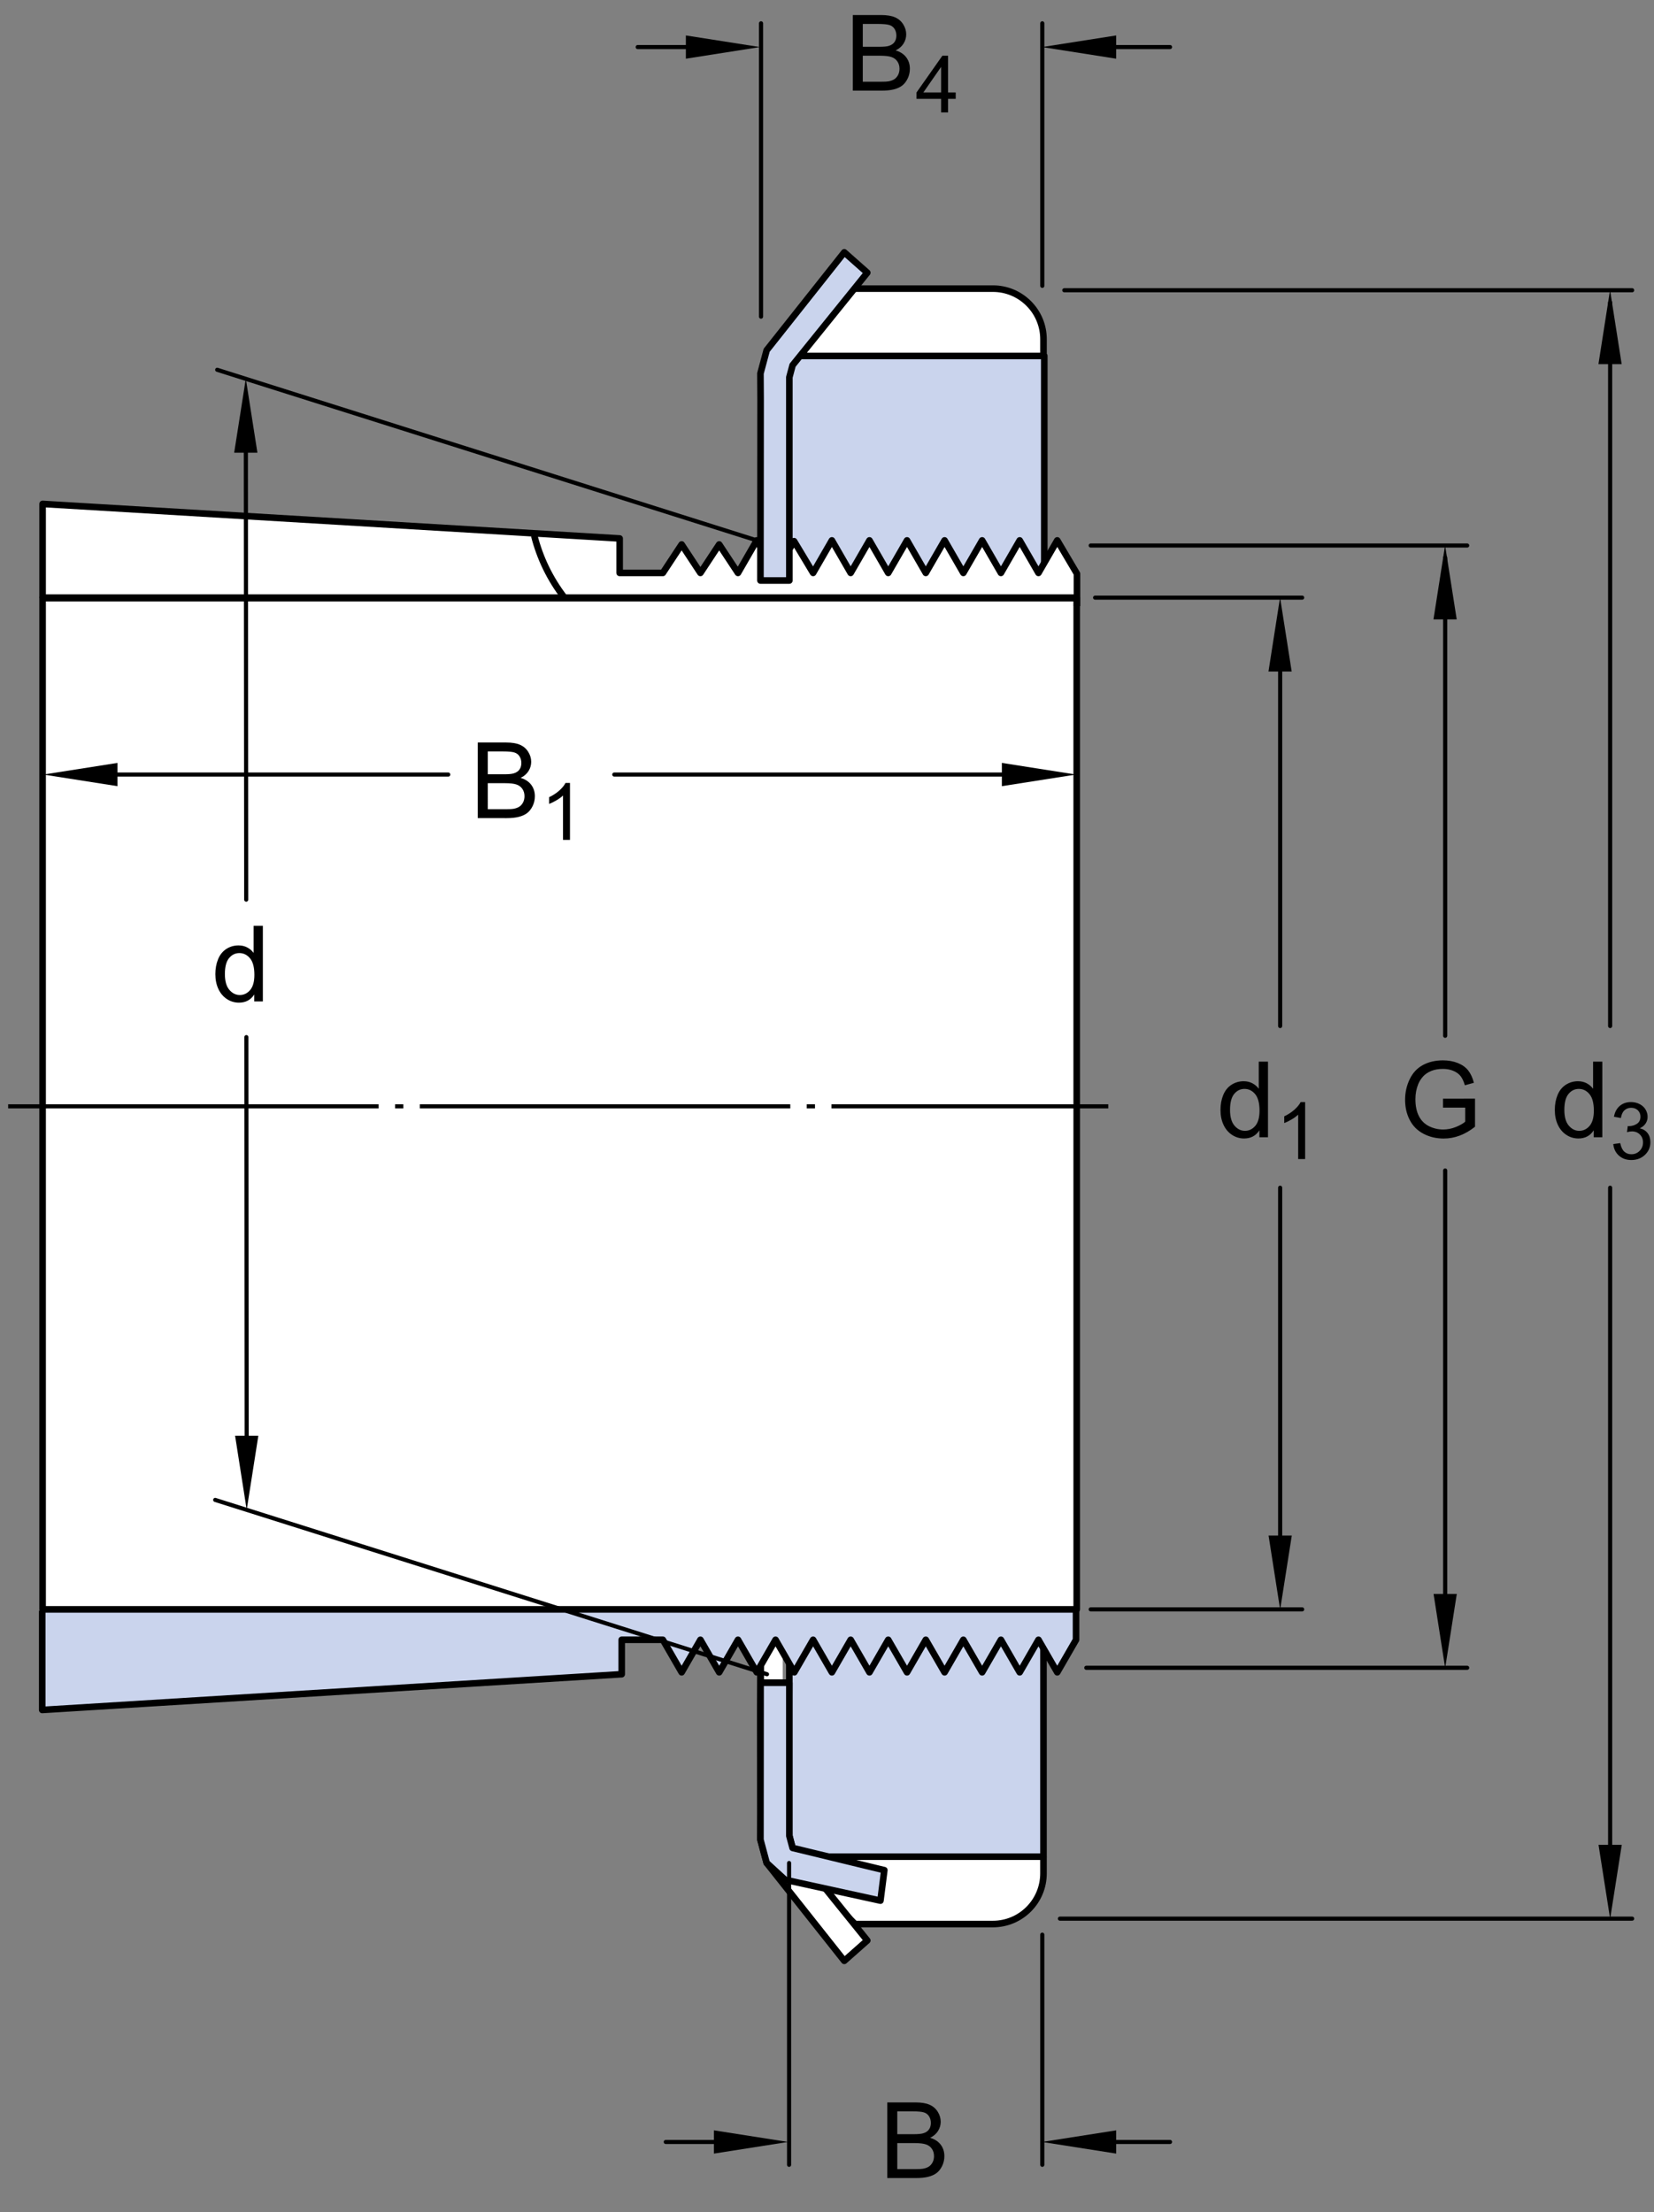 <?xml version="1.0" encoding="utf-8"?>
<!-- Generator: Adobe Illustrator 15.1.0, SVG Export Plug-In . SVG Version: 6.00 Build 0)  -->
<!DOCTYPE svg PUBLIC "-//W3C//DTD SVG 1.1//EN" "http://www.w3.org/Graphics/SVG/1.1/DTD/svg11.dtd">
<svg version="1.1" id="Lager_1" xmlns="http://www.w3.org/2000/svg" xmlns:xlink="http://www.w3.org/1999/xlink" x="0px" y="0px"
	 width="187.93px" height="251.337px" viewBox="0 0 187.93 251.337" enable-background="new 0 0 187.93 251.337"
	 xml:space="preserve">
<rect x="0" y="0" width="187.93" height="251.337" fill="#808080" stroke="none"/>
<g>
	<path fill="#FFFFFF" d="M118.562,40.445v-1.908c0-1.527-0.602-2.984-1.684-4.063c-1.078-1.08-2.533-1.683-4.061-1.683H93.801
		l-6.746,11.702L118.562,40.445z"/>
	<path fill="none" stroke="#000000" stroke-width="0.748" stroke-linejoin="round" stroke-miterlimit="1" d="M93.801,32.791h19.018
		c1.527,0,2.982,0.603,4.061,1.683c1.082,1.079,1.684,2.536,1.684,4.063v1.908"/>
	<rect x="86.402" y="186.64" fill="#FFFFFF" width="2.535" height="4.533"/>
	<polyline fill="#CAD4ED" stroke="#000000" stroke-width="0.748" stroke-linejoin="round" stroke-miterlimit="1" points="
		89.459,64.687 89.459,40.44 118.652,40.44 118.652,64.342 	"/>
	<g>
		<g>
			<polygon fill="#FFFFFF" points="122.252,183.9 122.252,65.177 120.127,61.392 117.992,65.088 115.859,61.392 113.727,65.088 
				111.592,61.392 109.457,65.088 107.324,61.392 105.189,65.088 103.057,61.392 100.922,65.088 98.789,61.392 96.654,65.088 
				94.521,61.392 92.387,65.088 90.221,61.481 88.119,65.088 85.984,61.392 83.85,65.088 81.715,61.854 79.582,65.088 
				77.449,61.854 75.314,65.088 70.406,65.088 70.406,61.172 4.84,57.25 4.84,183.679 			"/>
		</g>
	</g>
	<path fill="#FFFFFF" d="M118.562,210.837v1.91c0,1.525-0.602,2.982-1.684,4.062c-1.078,1.078-2.533,1.684-4.061,1.684H93.801
		l-6.746-11.703L118.562,210.837z"/>
	<polyline fill="#CAD4ED" stroke="#000000" stroke-width="0.748" stroke-linejoin="round" stroke-miterlimit="1" points="
		89.686,185.615 89.686,210.933 118.562,210.933 118.562,185.306 	"/>
	
		<line fill="none" stroke="#000000" stroke-width="0.468" stroke-dasharray="42.094,1.871,0.935,1.871" x1="0.928" y1="125.689" x2="125.928" y2="125.689"/>
	
		<line fill="none" stroke="#000000" stroke-width="0.748" stroke-linejoin="round" stroke-miterlimit="1" x1="4.84" y1="67.897" x2="122.262" y2="67.897"/>
	<polyline fill="#CAD4ED" stroke="#000000" stroke-width="0.748" stroke-linejoin="round" stroke-miterlimit="1" points="
		122.262,182.99 122.262,186.291 120.127,189.986 117.992,186.291 115.859,189.986 113.727,186.291 111.592,189.986 
		109.457,186.291 107.324,189.986 105.189,186.291 103.057,189.986 100.922,186.291 98.789,189.986 96.654,186.291 94.521,189.986 
		92.387,186.291 90.25,189.986 88.119,186.291 85.984,189.986 83.85,186.291 81.715,189.986 79.582,186.291 77.449,189.986 
		75.314,186.291 70.639,186.291 70.639,190.205 4.797,194.263 4.797,182.99 	"/>
	<polyline fill="none" stroke="#000000" stroke-width="0.748" stroke-linejoin="round" stroke-miterlimit="1" points="4.84,67.93 
		4.84,57.25 70.406,61.172 70.406,65.088 75.314,65.088 77.449,61.854 79.582,65.088 81.715,61.854 83.85,65.088 85.984,61.392 
		88.119,65.088 90.221,61.481 92.387,65.088 94.521,61.392 96.654,65.088 98.789,61.392 100.922,65.088 103.057,61.392 
		105.189,65.088 107.324,61.392 109.457,65.088 111.592,61.392 113.727,65.088 115.859,61.392 117.992,65.088 120.127,61.392 
		122.365,65.177 122.365,68.857 	"/>
	
		<line fill="none" stroke="#000000" stroke-width="0.468" stroke-dasharray="42.094,1.871,0.935,1.871" x1="95.867" y1="222.974" x2="95.867" y2="222.974"/>
	<path fill="none" stroke="#000000" stroke-width="0.748" stroke-linejoin="round" stroke-miterlimit="1" d="M118.562,210.933
		v1.908c0,1.527-0.602,2.98-1.684,4.062c-1.078,1.08-2.533,1.684-4.061,1.684H97.156l-4.207-4.211"/>
	<path fill="none" stroke="#000000" stroke-width="0.748" stroke-linejoin="round" stroke-miterlimit="1" d="M64.129,67.894
		c-1.617-2.094-2.781-4.481-3.428-7.047"/>
	<polyline fill="#FFFFFF" stroke="#000000" stroke-width="0.748" stroke-linejoin="round" stroke-miterlimit="1" points="
		86.402,191.173 89.688,191.173 89.67,196.072 89.648,204.669 89.688,208.574 90.055,209.939 98.543,220.453 95.928,222.767 
		87.109,211.64 86.402,209.005 86.42,206.082 86.391,194.361 86.42,189.259 	"/>
	<polyline fill="#CAD4ED" stroke="#000000" stroke-width="0.748" stroke-linejoin="round" stroke-miterlimit="1" points="
		86.402,191.173 89.688,191.173 89.688,208.574 90.055,209.939 100.48,212.466 100.037,215.927 89.205,213.558 87.109,211.64 
		86.402,209.005 86.42,189.259 	"/>
	<polygon fill="#CAD4ED" stroke="#000000" stroke-width="0.748" stroke-linejoin="round" stroke-miterlimit="1" points="
		86.402,65.951 89.688,65.951 89.688,42.858 90.055,41.492 98.543,30.98 95.928,28.667 87.109,39.792 86.402,42.426 86.42,45.353 	
		"/>
	
		<line fill="none" stroke="#000000" stroke-width="0.468" stroke-dasharray="42.094,1.871,0.935,1.871" x1="89.67" y1="196.072" x2="89.648" y2="204.669"/>
	
		<rect x="4.84" y="67.95" fill="none" stroke="#000000" stroke-width="0.748" stroke-linejoin="round" stroke-miterlimit="1" width="117.498" height="114.888"/>
</g>
<g>
	
		<line fill="none" stroke="#000000" stroke-width="0.468" stroke-linecap="round" stroke-miterlimit="1" x1="118.426" y1="2.648" x2="118.426" y2="32.475"/>
	
		<line fill="none" stroke="#000000" stroke-width="0.468" stroke-linecap="round" stroke-miterlimit="1" x1="72.457" y1="5.347" x2="81.174" y2="5.347"/>
	
		<line fill="none" stroke="#000000" stroke-width="0.468" stroke-linecap="round" stroke-miterlimit="1" x1="123.801" y1="5.347" x2="132.941" y2="5.347"/>
	<g>
		<path d="M96.895,10.298v-8.59h3.222c0.656,0,1.184,0.087,1.58,0.261s0.707,0.441,0.932,0.803s0.336,0.739,0.336,1.134
			c0,0.367-0.1,0.713-0.299,1.037s-0.5,0.586-0.902,0.785c0.52,0.152,0.92,0.412,1.199,0.779s0.418,0.801,0.418,1.301
			c0,0.402-0.084,0.776-0.254,1.122s-0.381,0.612-0.631,0.8s-0.562,0.329-0.939,0.425s-0.84,0.144-1.387,0.144H96.895z
			 M98.032,5.318h1.857c0.504,0,0.865-0.033,1.084-0.1c0.289-0.086,0.508-0.229,0.654-0.428s0.219-0.449,0.219-0.75
			c0-0.285-0.068-0.536-0.205-0.753s-0.332-0.365-0.586-0.445s-0.689-0.12-1.307-0.12h-1.716V5.318z M98.032,9.285h2.138
			c0.367,0,0.625-0.014,0.773-0.041c0.262-0.047,0.48-0.125,0.656-0.234s0.32-0.269,0.434-0.478s0.17-0.45,0.17-0.724
			c0-0.32-0.082-0.599-0.246-0.835s-0.391-0.402-0.682-0.498s-0.711-0.144-1.258-0.144h-1.986V9.285z"/>
		<path d="M106.93,12.773v-1.542h-2.795v-0.725l2.939-4.175h0.646v4.175h0.869v0.725h-0.869v1.542H106.93z M106.93,10.506V7.601
			l-2.018,2.905H106.93z"/>
	</g>
	
		<line fill="none" stroke="#000000" stroke-width="0.468" stroke-linecap="round" stroke-miterlimit="1" x1="86.469" y1="2.648" x2="86.469" y2="35.975"/>
	<polyline points="126.822,6.668 118.404,5.347 126.822,4.027 126.822,6.668 	"/>
	<polyline points="77.929,4.027 86.348,5.347 77.929,6.668 77.929,4.027 	"/>
	
		<line fill="none" stroke="#000000" stroke-width="0.468" stroke-linecap="round" stroke-miterlimit="1" x1="118.426" y1="219.792" x2="118.426" y2="245.938"/>
	
		<line fill="none" stroke="#000000" stroke-width="0.468" stroke-linecap="round" stroke-miterlimit="1" x1="75.646" y1="243.343" x2="84.362" y2="243.343"/>
	
		<line fill="none" stroke="#000000" stroke-width="0.468" stroke-linecap="round" stroke-miterlimit="1" x1="123.801" y1="243.343" x2="132.941" y2="243.343"/>
	<g>
		<path d="M100.814,247.441v-8.59h3.223c0.656,0,1.184,0.087,1.58,0.261s0.707,0.441,0.932,0.803s0.336,0.739,0.336,1.134
			c0,0.367-0.1,0.713-0.299,1.037s-0.5,0.586-0.902,0.785c0.52,0.152,0.92,0.412,1.199,0.779s0.418,0.801,0.418,1.301
			c0,0.402-0.084,0.776-0.254,1.122s-0.381,0.612-0.631,0.8s-0.562,0.329-0.939,0.425s-0.84,0.144-1.387,0.144H100.814z
			 M101.951,242.46h1.857c0.504,0,0.865-0.033,1.084-0.1c0.289-0.086,0.508-0.229,0.654-0.428s0.219-0.449,0.219-0.75
			c0-0.285-0.068-0.536-0.205-0.753s-0.332-0.365-0.586-0.445s-0.689-0.12-1.307-0.12h-1.717V242.46z M101.951,246.427h2.139
			c0.367,0,0.625-0.014,0.773-0.041c0.262-0.047,0.48-0.125,0.656-0.234s0.32-0.269,0.434-0.478s0.17-0.45,0.17-0.724
			c0-0.32-0.082-0.599-0.246-0.835s-0.391-0.402-0.682-0.498s-0.711-0.144-1.258-0.144h-1.986V246.427z"/>
	</g>
	
		<line fill="none" stroke="#000000" stroke-width="0.468" stroke-linecap="round" stroke-miterlimit="1" x1="89.657" y1="211.651" x2="89.657" y2="245.938"/>
	<polyline points="126.822,244.665 118.404,243.343 126.822,242.023 126.822,244.665 	"/>
	<polyline points="81.117,242.023 89.536,243.343 81.117,244.665 81.117,242.023 	"/>
	
		<line fill="none" stroke="#000000" stroke-width="0.468" stroke-linecap="round" stroke-miterlimit="1" x1="11.172" y1="87.995" x2="50.93" y2="87.995"/>
	
		<line fill="none" stroke="#000000" stroke-width="0.468" stroke-linecap="round" stroke-miterlimit="1" x1="69.797" y1="87.995" x2="116.658" y2="87.995"/>
	<g>
		<path d="M54.285,92.944v-8.59h3.223c0.656,0,1.183,0.087,1.579,0.261s0.707,0.441,0.932,0.803s0.337,0.739,0.337,1.134
			c0,0.367-0.1,0.713-0.299,1.037s-0.5,0.586-0.902,0.785c0.52,0.152,0.919,0.412,1.198,0.779s0.419,0.801,0.419,1.301
			c0,0.402-0.085,0.776-0.255,1.122s-0.38,0.612-0.63,0.8s-0.563,0.329-0.94,0.425s-0.839,0.144-1.386,0.144H54.285z M55.422,87.963
			h1.857c0.504,0,0.865-0.033,1.084-0.1c0.289-0.086,0.507-0.229,0.653-0.428s0.22-0.449,0.22-0.75c0-0.285-0.068-0.536-0.205-0.753
			s-0.332-0.365-0.586-0.445s-0.689-0.12-1.307-0.12h-1.717V87.963z M55.422,91.93h2.139c0.367,0,0.625-0.014,0.773-0.041
			c0.262-0.047,0.48-0.125,0.656-0.234s0.32-0.269,0.434-0.478s0.17-0.45,0.17-0.724c0-0.32-0.082-0.599-0.246-0.835
			s-0.392-0.402-0.683-0.498s-0.71-0.144-1.257-0.144h-1.986V91.93z"/>
		<path d="M64.763,95.419h-0.791v-5.041c-0.19,0.182-0.44,0.363-0.75,0.545s-0.586,0.318-0.833,0.409v-0.765
			c0.442-0.208,0.829-0.46,1.16-0.756s0.565-0.583,0.703-0.861h0.51V95.419z"/>
	</g>
	<polyline points="13.349,89.315 4.93,87.995 13.349,86.673 13.349,89.315 	"/>
	<polyline points="113.834,86.673 122.252,87.995 113.834,89.315 113.834,86.673 	"/>
	
		<line fill="none" stroke="#000000" stroke-width="0.468" stroke-linecap="round" stroke-miterlimit="1" x1="124.428" y1="67.897" x2="147.955" y2="67.897"/>
	
		<line fill="none" stroke="#000000" stroke-width="0.468" stroke-linecap="round" stroke-miterlimit="1" x1="123.928" y1="182.837" x2="147.955" y2="182.837"/>
	
		<line fill="none" stroke="#000000" stroke-width="0.468" stroke-linecap="round" stroke-miterlimit="1" x1="145.453" y1="134.935" x2="145.453" y2="177.476"/>
	
		<line fill="none" stroke="#000000" stroke-width="0.468" stroke-linecap="round" stroke-miterlimit="1" x1="145.453" y1="73.724" x2="145.453" y2="116.564"/>
	<g>
		<path d="M143.092,129.199v-0.785c-0.395,0.617-0.975,0.926-1.74,0.926c-0.496,0-0.952-0.137-1.368-0.41s-0.738-0.655-0.967-1.146
			s-0.343-1.054-0.343-1.69c0-0.621,0.104-1.185,0.311-1.69s0.518-0.894,0.932-1.163s0.877-0.404,1.389-0.404
			c0.375,0,0.709,0.079,1.002,0.237s0.531,0.364,0.715,0.618v-3.082h1.049v8.59H143.092z M139.758,126.093
			c0,0.797,0.168,1.393,0.504,1.787s0.732,0.592,1.189,0.592c0.461,0,0.853-0.188,1.175-0.565s0.483-0.952,0.483-1.726
			c0-0.852-0.164-1.477-0.492-1.875s-0.732-0.598-1.213-0.598c-0.469,0-0.86,0.191-1.175,0.574S139.758,125.269,139.758,126.093z"/>
		<path d="M148.291,131.674H147.5v-5.041c-0.191,0.182-0.44,0.363-0.75,0.545c-0.309,0.182-0.586,0.318-0.832,0.409v-0.765
			c0.441-0.208,0.828-0.46,1.16-0.756c0.33-0.296,0.564-0.583,0.703-0.861h0.51V131.674z"/>
	</g>
	<polyline points="146.775,174.447 145.453,182.865 144.135,174.447 146.775,174.447 	"/>
	<polyline points="144.125,76.29 145.443,67.871 146.764,76.29 144.125,76.29 	"/>
	
		<line fill="none" stroke="#000000" stroke-width="0.468" stroke-linecap="round" stroke-miterlimit="1" x1="123.928" y1="61.975" x2="166.703" y2="61.975"/>
	
		<line fill="none" stroke="#000000" stroke-width="0.468" stroke-linecap="round" stroke-miterlimit="1" x1="123.426" y1="189.474" x2="166.703" y2="189.474"/>
	
		<line fill="none" stroke="#000000" stroke-width="0.468" stroke-linecap="round" stroke-miterlimit="1" x1="164.203" y1="132.974" x2="164.203" y2="183.373"/>
	
		<line fill="none" stroke="#000000" stroke-width="0.468" stroke-linecap="round" stroke-miterlimit="1" x1="164.203" y1="63.35" x2="164.203" y2="117.673"/>
	<g>
		<path d="M163.955,125.83v-1.008l3.639-0.006v3.188c-0.559,0.445-1.135,0.78-1.729,1.005s-1.203,0.337-1.828,0.337
			c-0.844,0-1.61-0.181-2.3-0.542s-1.21-0.884-1.562-1.567s-0.527-1.447-0.527-2.291c0-0.836,0.175-1.616,0.524-2.341
			s0.853-1.263,1.509-1.614s1.412-0.527,2.268-0.527c0.621,0,1.183,0.101,1.685,0.302s0.896,0.481,1.181,0.841
			s0.502,0.828,0.65,1.406l-1.025,0.281c-0.129-0.438-0.289-0.781-0.48-1.031s-0.465-0.45-0.82-0.601s-0.75-0.226-1.184-0.226
			c-0.52,0-0.969,0.079-1.348,0.237s-0.685,0.366-0.917,0.624s-0.413,0.541-0.542,0.85c-0.219,0.531-0.328,1.107-0.328,1.729
			c0,0.766,0.132,1.406,0.396,1.922s0.647,0.898,1.151,1.148s1.039,0.375,1.605,0.375c0.492,0,0.973-0.095,1.441-0.284
			s0.824-0.392,1.066-0.606v-1.6H163.955z"/>
	</g>
	<polyline points="165.523,181.083 164.203,189.501 162.883,181.083 165.523,181.083 	"/>
	<polyline points="162.873,70.369 164.193,61.95 165.514,70.369 162.873,70.369 	"/>
	
		<line fill="none" stroke="#000000" stroke-width="0.468" stroke-linecap="round" stroke-miterlimit="1" x1="120.928" y1="32.974" x2="185.447" y2="32.974"/>
	
		<line fill="none" stroke="#000000" stroke-width="0.468" stroke-linecap="round" stroke-miterlimit="1" x1="120.43" y1="217.974" x2="185.447" y2="217.974"/>
	
		<line fill="none" stroke="#000000" stroke-width="0.468" stroke-linecap="round" stroke-miterlimit="1" x1="182.947" y1="134.935" x2="182.947" y2="212.15"/>
	
		<line fill="none" stroke="#000000" stroke-width="0.468" stroke-linecap="round" stroke-miterlimit="1" x1="182.947" y1="34.35" x2="182.947" y2="116.564"/>
	<g>
		<path d="M181.078,129.199v-0.785c-0.395,0.617-0.975,0.926-1.74,0.926c-0.496,0-0.952-0.137-1.368-0.41s-0.738-0.655-0.967-1.146
			s-0.343-1.054-0.343-1.69c0-0.621,0.104-1.185,0.311-1.69s0.518-0.894,0.932-1.163s0.877-0.404,1.389-0.404
			c0.375,0,0.709,0.079,1.002,0.237s0.531,0.364,0.715,0.618v-3.082h1.049v8.59H181.078z M177.744,126.093
			c0,0.797,0.168,1.393,0.504,1.787s0.732,0.592,1.189,0.592c0.461,0,0.853-0.188,1.175-0.565s0.483-0.952,0.483-1.726
			c0-0.852-0.164-1.477-0.492-1.875s-0.732-0.598-1.213-0.598c-0.469,0-0.86,0.191-1.175,0.574S177.744,125.269,177.744,126.093z"/>
		<path d="M183.302,129.973l0.791-0.105c0.091,0.448,0.245,0.771,0.464,0.969c0.218,0.197,0.483,0.296,0.797,0.296
			c0.372,0,0.687-0.129,0.943-0.387c0.256-0.258,0.385-0.577,0.385-0.958c0-0.363-0.119-0.663-0.356-0.899
			c-0.237-0.235-0.539-0.354-0.905-0.354c-0.149,0-0.336,0.029-0.559,0.088l0.088-0.694c0.053,0.006,0.096,0.009,0.128,0.009
			c0.337,0,0.64-0.088,0.909-0.264s0.404-0.447,0.404-0.813c0-0.29-0.098-0.53-0.294-0.721s-0.45-0.286-0.761-0.286
			c-0.307,0-0.563,0.097-0.769,0.29s-0.337,0.483-0.396,0.87l-0.791-0.141c0.097-0.53,0.316-0.941,0.659-1.232
			s0.769-0.438,1.278-0.438c0.352,0,0.676,0.076,0.972,0.227s0.522,0.356,0.679,0.617c0.157,0.261,0.235,0.538,0.235,0.831
			c0,0.278-0.075,0.532-0.224,0.76c-0.15,0.229-0.371,0.41-0.664,0.545c0.381,0.088,0.677,0.271,0.888,0.547
			c0.211,0.277,0.316,0.624,0.316,1.04c0,0.562-0.205,1.04-0.615,1.43c-0.41,0.392-0.929,0.587-1.556,0.587
			c-0.565,0-1.035-0.168-1.408-0.505C183.567,130.946,183.354,130.509,183.302,129.973z"/>
	</g>
	<polyline points="184.268,209.583 182.947,218.001 181.625,209.583 184.268,209.583 	"/>
	<polyline points="181.617,41.368 182.936,32.949 184.256,41.368 181.617,41.368 	"/>
	
		<line fill="none" stroke="#000000" stroke-width="0.468" stroke-linecap="round" stroke-miterlimit="1" x1="24.68" y1="42.011" x2="85.984" y2="61.392"/>
	
		<line fill="none" stroke="#000000" stroke-width="0.468" stroke-linecap="round" stroke-miterlimit="1" x1="24.451" y1="170.402" x2="87.146" y2="190.205"/>
	
		<line fill="none" stroke="#000000" stroke-width="0.468" stroke-linecap="round" stroke-miterlimit="1" x1="27.992" y1="117.826" x2="28.031" y2="169.707"/>
	
		<line fill="none" stroke="#000000" stroke-width="0.468" stroke-linecap="round" stroke-miterlimit="1" x1="27.93" y1="46.896" x2="27.975" y2="102.206"/>
	<g>
		<path d="M28.887,113.768v-0.785c-0.395,0.617-0.975,0.926-1.74,0.926c-0.496,0-0.952-0.137-1.368-0.41s-0.738-0.655-0.967-1.146
			s-0.343-1.054-0.343-1.69c0-0.621,0.104-1.185,0.311-1.69s0.518-0.894,0.932-1.163s0.877-0.404,1.389-0.404
			c0.375,0,0.709,0.079,1.002,0.237s0.531,0.364,0.715,0.618v-3.082h1.049v8.59H28.887z M25.553,110.663
			c0,0.797,0.168,1.393,0.504,1.787s0.732,0.592,1.189,0.592c0.461,0,0.853-0.188,1.175-0.565s0.483-0.952,0.483-1.726
			c0-0.852-0.164-1.477-0.492-1.875s-0.732-0.598-1.213-0.598c-0.469,0-0.86,0.191-1.175,0.574S25.553,109.838,25.553,110.663z"/>
	</g>
	<polyline points="26.607,51.432 27.93,43.013 29.248,51.432 26.607,51.432 	"/>
	<polyline points="29.352,163.113 28.031,171.531 26.711,163.113 29.352,163.113 	"/>
</g>
</svg>

